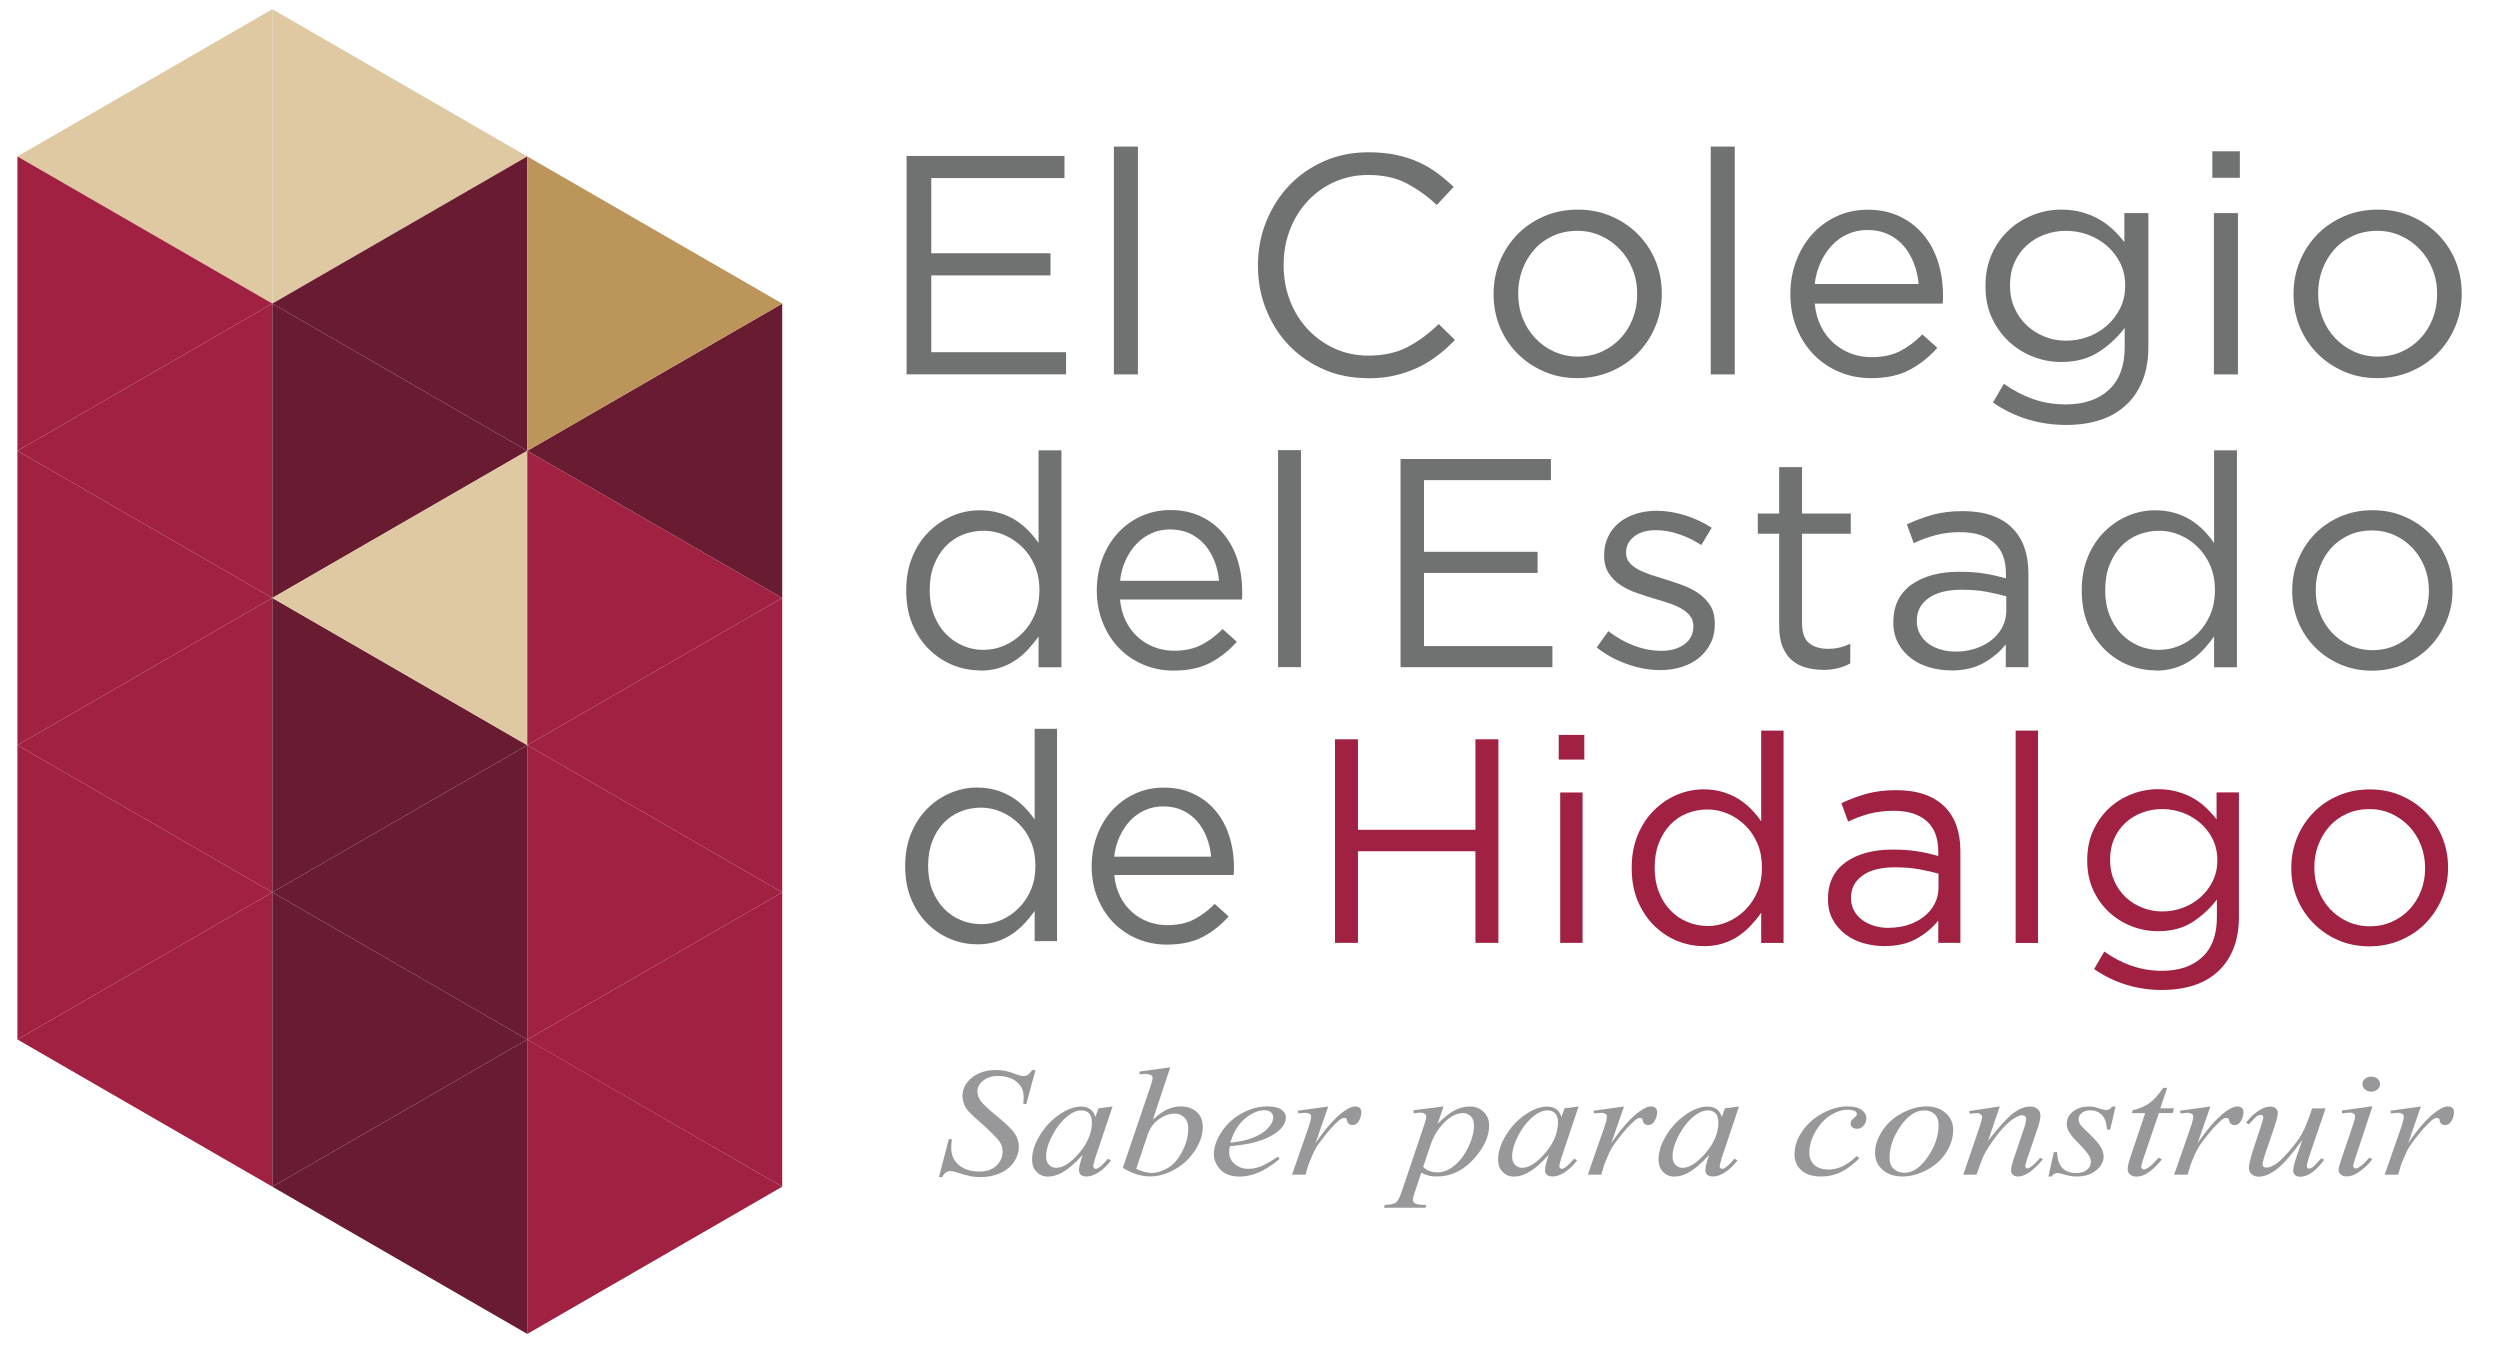 <?xml version="1.0" encoding="UTF-8"?>
<svg id="Capa_1" data-name="Capa 1" xmlns="http://www.w3.org/2000/svg" viewBox="0 0 301.74 162.65">
  <defs>
    <style>
      .cls-1 {
        fill: #691b32;
      }

      .cls-2 {
        fill: #98989a;
      }

      .cls-3 {
        fill: #a02142;
      }

      .cls-4 {
        fill: #bc955a;
      }

      .cls-5 {
        fill: #dec9a3;
      }

      .cls-6 {
        fill: #707272;
      }
    </style>
  </defs>
  <g>
    <polygon class="cls-1" points="94.41 72.17 63.64 54.41 94.41 36.64 94.41 72.17"/>
    <polygon class="cls-5" points="32.87 36.64 2.1 18.88 32.87 1.11 32.87 36.64"/>
    <polygon class="cls-5" points="32.87 1.11 63.64 18.88 32.87 36.64 32.87 1.11"/>
    <polygon class="cls-3" points="32.87 72.17 2.1 54.41 32.87 36.64 32.87 72.17"/>
    <polygon class="cls-1" points="32.87 36.64 63.64 54.41 32.87 72.17 32.87 36.64"/>
    <polygon class="cls-3" points="32.87 107.7 2.1 89.94 32.87 72.17 32.87 107.7"/>
    <polygon class="cls-1" points="32.87 72.17 63.64 89.94 32.87 107.7 32.87 72.17"/>
    <polygon class="cls-3" points="2.1 18.88 32.87 36.64 2.1 54.41 2.1 18.88"/>
    <polygon class="cls-1" points="63.64 54.41 32.87 36.64 63.64 18.88 63.64 54.41"/>
    <polygon class="cls-3" points="2.1 54.41 32.87 72.17 2.1 89.94 2.1 54.41"/>
    <polygon class="cls-3" points="32.87 143.23 2.1 125.46 32.87 107.7 32.87 143.23"/>
    <polygon class="cls-3" points="2.1 89.94 32.87 107.7 2.1 125.46 2.1 89.94"/>
    <polygon class="cls-5" points="63.64 89.94 32.87 72.17 63.64 54.41 63.64 89.94"/>
    <polygon class="cls-3" points="94.41 107.7 63.64 89.94 94.41 72.17 94.41 107.7"/>
    <polygon class="cls-3" points="94.41 143.23 63.64 125.47 94.41 107.7 94.41 143.23"/>
    <polygon class="cls-3" points="63.64 54.41 94.41 72.17 63.64 89.94 63.64 54.41"/>
    <polygon class="cls-3" points="63.64 89.94 94.41 107.7 63.64 125.47 63.64 89.94"/>
    <polygon class="cls-4" points="63.64 18.88 94.41 36.64 63.64 54.41 63.64 18.88"/>
    <polygon class="cls-3" points="63.64 125.46 94.41 143.23 63.64 161 63.64 125.46"/>
    <polygon class="cls-1" points="63.64 125.46 32.87 107.7 63.64 89.94 63.64 125.46"/>
    <polygon class="cls-1" points="32.87 107.7 63.64 125.46 32.87 143.23 32.87 107.7"/>
    <polygon class="cls-1" points="63.64 161 32.87 143.23 63.64 125.46 63.64 161"/>
  </g>
  <g>
    <path class="cls-2" d="m113.33,142.07l1.19-4.58h.36c-.05.44-.07.81-.07,1.1,0,.83.31,1.51.93,2.03.62.52,1.43.78,2.43.78.93,0,1.63-.24,2.12-.73.48-.49.72-1.05.72-1.69,0-.41-.11-.79-.33-1.13-.33-.5-1.22-1.39-2.67-2.66-.7-.61-1.15-1.06-1.35-1.36-.33-.49-.49-1.01-.49-1.55,0-.86.38-1.6,1.13-2.21.75-.61,1.72-.92,2.89-.92.4,0,.77.03,1.13.1.22.04.62.16,1.2.36.41.14.64.22.68.23.1.02.21.03.33.03.21,0,.38-.05.53-.14.15-.09.32-.29.52-.58h.4l-1.11,4.1h-.36c.03-.36.04-.66.04-.88,0-.73-.28-1.34-.85-1.8-.57-.47-1.31-.7-2.24-.7-.74,0-1.34.19-1.8.56-.46.37-.69.8-.69,1.28,0,.43.15.83.44,1.22.29.39.97,1.01,2.03,1.88,1.06.87,1.75,1.55,2.06,2.04.31.49.47,1.01.47,1.56,0,.63-.19,1.23-.58,1.82-.39.59-.94,1.04-1.66,1.36s-1.51.48-2.37.48c-.43,0-.82-.03-1.19-.1-.37-.07-.96-.23-1.77-.49-.28-.09-.51-.14-.69-.14-.42,0-.74.24-.98.73h-.4Z"/>
    <path class="cls-2" d="m134.28,133.55l-2.07,6.17-.23.83c-.02.08-.03.15-.03.2,0,.1.04.18.11.25.06.05.13.08.21.08.09,0,.21-.05.36-.15.28-.18.64-.54,1.11-1.09l.36.22c-.49.63-.99,1.11-1.51,1.44-.52.33-1,.5-1.44.5-.3,0-.53-.07-.69-.2-.15-.13-.23-.32-.23-.57,0-.3.08-.69.23-1.17l.22-.68c-.93,1.04-1.78,1.76-2.56,2.18-.56.3-1.11.45-1.65.45s-.96-.18-1.34-.55c-.38-.37-.56-.87-.56-1.52,0-.96.34-1.98,1.02-3.05.68-1.07,1.54-1.93,2.58-2.57.82-.51,1.58-.76,2.31-.76.43,0,.79.1,1.08.29.29.19.51.52.65.96l.38-1.04,1.69-.22Zm-3.79.47c-.45,0-.94.18-1.45.55-.72.52-1.37,1.28-1.93,2.29-.56,1.01-.85,1.93-.85,2.75,0,.41.12.74.36.98.24.24.52.36.83.36.77,0,1.61-.49,2.52-1.47,1.21-1.3,1.82-2.63,1.82-4,0-.52-.12-.89-.35-1.12-.23-.23-.55-.35-.96-.35Z"/>
    <path class="cls-2" d="m141.24,128.84l-2.09,6.29c.68-.61,1.27-1.02,1.78-1.25.51-.22,1.04-.34,1.59-.34.78,0,1.42.22,1.91.66s.74,1.04.74,1.8c0,.98-.33,1.95-.98,2.92s-1.47,1.72-2.46,2.26c-.99.54-1.96.81-2.91.81-1.07,0-2.17-.34-3.3-1.03l3.23-9.53c.25-.73.37-1.17.37-1.29,0-.16-.06-.28-.17-.36-.16-.11-.4-.16-.72-.16-.15,0-.38.02-.68.06v-.35l3.68-.51Zm-4.11,12.23c.71.33,1.33.5,1.87.5.62,0,1.27-.2,1.94-.59.67-.39,1.25-1.05,1.74-1.98.49-.93.74-1.87.74-2.81,0-.56-.16-1-.48-1.31-.32-.32-.7-.47-1.14-.47-.66,0-1.3.23-1.94.68-.63.45-1.08,1.08-1.35,1.89l-1.38,4.1Z"/>
    <path class="cls-2" d="m148.43,138.36c-.05.3-.07.56-.07.76,0,.54.22,1,.67,1.38.45.38.99.57,1.63.57.51,0,1-.09,1.47-.27.47-.18,1.17-.57,2.1-1.19l.22.26c-1.68,1.43-3.28,2.14-4.81,2.14-1.04,0-1.81-.28-2.34-.84-.52-.56-.79-1.17-.79-1.85,0-.9.33-1.83.98-2.78.65-.95,1.47-1.68,2.46-2.21s2-.79,3.04-.79c.75,0,1.31.13,1.67.39.36.26.54.57.54.93,0,.5-.23.99-.7,1.45-.62.6-1.52,1.09-2.72,1.46-.79.25-1.91.44-3.35.58Zm.07-.45c1.05-.1,1.9-.28,2.56-.53.87-.33,1.53-.73,1.96-1.2.44-.46.65-.91.65-1.32,0-.25-.09-.46-.28-.62-.19-.16-.46-.24-.8-.24-.72,0-1.49.33-2.3.99-.81.66-1.41,1.63-1.79,2.92Z"/>
    <path class="cls-2" d="m156.64,134.06l3.67-.51-1.53,4.42c1.24-1.81,2.37-3.08,3.38-3.81.57-.41,1.04-.62,1.4-.62.23,0,.42.06.55.18.13.12.2.29.2.51,0,.4-.12.78-.36,1.15-.17.27-.41.41-.73.41-.16,0-.3-.05-.42-.14-.12-.09-.19-.23-.22-.42-.01-.12-.05-.19-.1-.23-.06-.05-.12-.07-.2-.07-.12,0-.23.02-.34.07-.18.09-.46.32-.84.71-.59.59-1.23,1.37-1.91,2.31-.3.4-.55.85-.77,1.36-.3.69-.47,1.11-.51,1.25l-.34,1.15h-1.63l1.97-5.65c.23-.66.34-1.12.34-1.4,0-.11-.05-.2-.16-.27-.14-.1-.33-.15-.56-.15-.15,0-.42.03-.82.08l-.07-.34Z"/>
    <path class="cls-2" d="m174.24,133.55l-.73,2.09c.77-.78,1.46-1.32,2.07-1.63.61-.31,1.22-.46,1.86-.46s1.17.21,1.62.64c.45.43.67.98.67,1.67,0,1.34-.63,2.69-1.9,4.07-1.27,1.38-2.75,2.07-4.43,2.07-.35,0-.67-.03-.94-.1-.27-.07-.58-.18-.92-.36l-.78,2.35c-.16.46-.23.76-.23.9s.04.25.12.34c.08.09.21.17.4.22.18.05.55.08,1.1.08l-.1.34h-5.01l.11-.34c.66-.02,1.1-.12,1.33-.29.23-.17.47-.64.73-1.41l2.69-7.97c.16-.5.24-.82.24-.94,0-.16-.05-.29-.16-.38-.11-.09-.28-.14-.51-.14-.21,0-.49.02-.86.06v-.36l3.65-.46Zm-2.48,7.28c.44.45,1.03.67,1.78.67.37,0,.74-.09,1.13-.26.38-.18.76-.44,1.12-.78.37-.35.69-.74.98-1.2.29-.45.55-.98.78-1.6.23-.61.35-1.22.35-1.82,0-.49-.13-.86-.39-1.11-.26-.26-.56-.39-.91-.39-.77,0-1.52.38-2.27,1.13-.75.75-1.3,1.63-1.64,2.64l-.92,2.72Z"/>
    <path class="cls-2" d="m190.53,133.55l-2.07,6.17-.23.83c-.02.08-.03.15-.03.2,0,.1.04.18.11.25.06.05.13.08.21.08.09,0,.21-.05.36-.15.28-.18.64-.54,1.11-1.09l.36.22c-.49.63-.99,1.11-1.51,1.44s-1,.5-1.44.5c-.3,0-.53-.07-.69-.2s-.23-.32-.23-.57c0-.3.08-.69.23-1.17l.22-.68c-.93,1.04-1.78,1.76-2.56,2.18-.56.3-1.11.45-1.65.45s-.96-.18-1.34-.55c-.38-.37-.56-.87-.56-1.52,0-.96.34-1.98,1.02-3.05.68-1.07,1.54-1.93,2.58-2.57.82-.51,1.58-.76,2.31-.76.43,0,.79.1,1.08.29.29.19.5.52.65.96l.38-1.04,1.69-.22Zm-3.79.47c-.45,0-.94.18-1.45.55-.72.52-1.37,1.28-1.93,2.29-.56,1.01-.85,1.93-.85,2.75,0,.41.12.74.36.98.24.24.52.36.83.36.77,0,1.61-.49,2.52-1.47,1.21-1.3,1.82-2.63,1.82-4,0-.52-.12-.89-.35-1.12-.23-.23-.55-.35-.96-.35Z"/>
    <path class="cls-2" d="m192.34,134.06l3.67-.51-1.53,4.42c1.24-1.81,2.37-3.08,3.38-3.81.57-.41,1.04-.62,1.4-.62.23,0,.42.06.55.18.13.12.2.29.2.51,0,.4-.12.78-.36,1.15-.17.27-.41.41-.73.41-.16,0-.3-.05-.42-.14-.12-.09-.19-.23-.22-.42-.01-.12-.05-.19-.1-.23-.06-.05-.12-.07-.2-.07-.12,0-.23.02-.34.07-.18.09-.46.32-.84.71-.59.59-1.23,1.37-1.91,2.31-.3.4-.55.85-.77,1.36-.3.69-.47,1.11-.51,1.25l-.34,1.15h-1.63l1.97-5.65c.23-.66.34-1.12.34-1.4,0-.11-.05-.2-.16-.27-.14-.1-.33-.15-.56-.15-.15,0-.42.03-.82.08l-.07-.34Z"/>
    <path class="cls-2" d="m209.89,133.55l-2.07,6.17-.23.83c-.02.08-.03.15-.03.2,0,.1.04.18.11.25.06.05.13.08.21.08.09,0,.21-.05.36-.15.28-.18.64-.54,1.11-1.09l.36.22c-.49.63-.99,1.11-1.51,1.44s-1,.5-1.44.5c-.3,0-.53-.07-.69-.2s-.23-.32-.23-.57c0-.3.08-.69.23-1.17l.22-.68c-.93,1.04-1.78,1.76-2.56,2.18-.56.3-1.11.45-1.65.45s-.96-.18-1.34-.55c-.38-.37-.56-.87-.56-1.52,0-.96.34-1.98,1.02-3.05.68-1.07,1.54-1.93,2.58-2.57.82-.51,1.58-.76,2.31-.76.43,0,.79.1,1.08.29.29.19.5.52.65.96l.38-1.04,1.69-.22Zm-3.79.47c-.45,0-.94.18-1.45.55-.72.52-1.37,1.28-1.93,2.29-.56,1.01-.85,1.93-.85,2.75,0,.41.12.74.36.98.24.24.52.36.83.36.77,0,1.61-.49,2.52-1.47,1.21-1.3,1.82-2.63,1.82-4,0-.52-.12-.89-.35-1.12-.23-.23-.55-.35-.96-.35Z"/>
    <path class="cls-2" d="m224.41,139.8c-.74.76-1.48,1.32-2.23,1.67-.75.36-1.55.53-2.38.53-1.01,0-1.79-.24-2.36-.73-.56-.49-.85-1.14-.85-1.96,0-.93.3-1.84.91-2.74.61-.9,1.42-1.63,2.45-2.19s2.03-.84,3.01-.84c.77,0,1.35.14,1.73.41.38.28.57.61.57,1.02,0,.38-.13.7-.4.96-.2.21-.44.31-.73.31-.22,0-.4-.06-.55-.18-.15-.12-.22-.27-.22-.46,0-.12.03-.22.08-.32.05-.1.16-.21.33-.35.17-.14.27-.23.3-.3s.05-.12.05-.19c0-.13-.07-.23-.2-.32-.21-.12-.5-.18-.87-.18-.69,0-1.38.21-2.06.63-.68.42-1.26,1.01-1.74,1.78-.58.93-.87,1.87-.87,2.8,0,.62.21,1.11.62,1.47s.97.54,1.68.54c.55,0,1.09-.12,1.62-.35.54-.23,1.14-.66,1.8-1.27l.31.24Z"/>
    <path class="cls-2" d="m235.74,136.4c0,.91-.28,1.81-.85,2.7-.56.89-1.35,1.6-2.35,2.12-1.01.52-1.98.78-2.93.78s-1.76-.27-2.38-.8c-.61-.53-.92-1.22-.92-2.06,0-.89.3-1.79.9-2.69.6-.9,1.4-1.61,2.4-2.13,1-.52,1.97-.78,2.91-.78s1.71.26,2.31.79c.61.53.91,1.21.91,2.06Zm-1.76-.63c0-.56-.16-1-.48-1.3s-.74-.45-1.25-.45c-1.04,0-2,.64-2.88,1.92-.88,1.28-1.31,2.55-1.31,3.81,0,.58.17,1.02.51,1.33s.77.47,1.29.47c1,0,1.94-.64,2.81-1.91.88-1.27,1.31-2.56,1.31-3.87Z"/>
    <path class="cls-2" d="m241.36,133.55l-1.41,4.14c1.33-1.69,2.34-2.81,3.05-3.34.71-.53,1.38-.8,2.04-.8.35,0,.65.1.88.3s.35.46.35.78c0,.36-.1.85-.31,1.46l-1.3,3.83c-.15.44-.22.71-.22.81,0,.09.03.16.08.21s.12.09.18.09c.09,0,.19-.04.31-.12.38-.25.79-.64,1.23-1.17l.33.17c-.66.81-1.28,1.38-1.87,1.73-.41.24-.78.36-1.11.36-.26,0-.47-.07-.63-.2s-.23-.32-.23-.55c0-.29.12-.79.36-1.5l1.23-3.66c.16-.46.23-.81.23-1.07,0-.12-.05-.22-.14-.3s-.21-.11-.34-.11c-.2,0-.44.07-.71.22-.52.27-1.07.72-1.64,1.35-.57.63-1.17,1.43-1.8,2.41-.33.52-.61,1.08-.83,1.69l-.53,1.5h-1.6l1.94-5.7c.23-.69.34-1.1.34-1.24s-.06-.25-.19-.35c-.12-.1-.28-.15-.46-.15-.09,0-.23.01-.45.04l-.4.05-.06-.33,3.68-.56Z"/>
    <path class="cls-2" d="m255.34,133.55l-.65,2.79h-.39c-.04-.81-.24-1.4-.61-1.77-.37-.37-.83-.56-1.37-.56-.44,0-.79.1-1.05.31-.26.21-.39.46-.39.75,0,.2.05.39.15.57s.33.44.68.76c.92.86,1.52,1.51,1.79,1.95s.4.85.4,1.24c0,.63-.31,1.19-.92,1.68-.61.49-1.39.73-2.32.73-.51,0-1.1-.1-1.77-.31-.23-.07-.41-.11-.54-.11-.32,0-.56.14-.72.42h-.39l.65-2.95h.39c.04.92.27,1.57.67,1.96.4.38.96.57,1.66.57.54,0,.97-.13,1.28-.39.32-.26.47-.57.47-.95,0-.24-.06-.47-.17-.67-.2-.36-.61-.87-1.25-1.51s-1.04-1.13-1.22-1.45c-.18-.32-.27-.64-.27-.96,0-.59.25-1.09.75-1.49s1.14-.61,1.93-.61c.23,0,.43.02.62.05.1.02.33.09.7.2.36.12.61.18.73.18.3,0,.56-.14.77-.43h.4Z"/>
    <path class="cls-2" d="m261.57,131.29l-.83,2.48h1.67l-.18.57h-1.66l-1.83,5.37c-.2.58-.3.95-.3,1.12,0,.1.03.18.09.24.06.05.12.08.2.08.18,0,.41-.11.7-.32.17-.12.55-.49,1.14-1.12l.35.23c-.65.81-1.27,1.39-1.85,1.72-.4.23-.8.35-1.2.35-.31,0-.57-.08-.77-.25-.2-.17-.3-.38-.3-.64,0-.33.11-.83.34-1.5l1.78-5.27h-1.61l.11-.36c.78-.18,1.43-.45,1.95-.81.52-.36,1.1-.99,1.73-1.88h.47Z"/>
    <path class="cls-2" d="m263.11,134.06l3.67-.51-1.53,4.42c1.24-1.81,2.37-3.08,3.38-3.81.57-.41,1.04-.62,1.4-.62.23,0,.42.06.55.18.13.12.2.29.2.51,0,.4-.12.78-.36,1.15-.17.27-.41.41-.73.41-.16,0-.3-.05-.42-.14-.12-.09-.19-.23-.22-.42-.01-.12-.05-.19-.1-.23-.06-.05-.12-.07-.2-.07-.12,0-.23.02-.34.07-.18.09-.46.32-.84.71-.59.59-1.23,1.37-1.91,2.31-.3.4-.55.85-.77,1.36-.3.69-.47,1.11-.51,1.25l-.34,1.15h-1.63l1.97-5.65c.23-.66.34-1.12.34-1.4,0-.11-.05-.2-.16-.27-.14-.1-.33-.15-.56-.15-.15,0-.42.03-.82.08l-.07-.34Z"/>
    <path class="cls-2" d="m280.69,133.77l-1.85,5.43c-.28.81-.41,1.32-.41,1.53,0,.11.02.19.07.24.05.05.11.08.19.08.12,0,.25-.05.4-.14s.51-.47,1.1-1.12l.32.21c-.56.76-1.13,1.32-1.72,1.68-.39.23-.77.35-1.13.35-.28,0-.49-.07-.65-.2-.16-.13-.23-.31-.23-.52s.05-.48.14-.82c.11-.45.44-1.43.97-2.93-1.21,1.69-2.21,2.86-3.02,3.5-.81.64-1.56.96-2.26.96-.33,0-.6-.1-.83-.29-.23-.19-.34-.44-.34-.74,0-.45.16-1.15.47-2.09l.92-2.81c.23-.67.34-1.09.34-1.26,0-.07-.03-.14-.09-.19-.06-.05-.13-.08-.2-.08-.15,0-.3.05-.45.14-.15.09-.49.43-1.01,1.01l-.33-.2c.53-.7,1.1-1.22,1.69-1.56.45-.26.87-.39,1.25-.39.26,0,.48.07.64.21.17.14.25.33.25.55,0,.33-.14.91-.43,1.76l-1,2.94c-.28.8-.41,1.31-.41,1.52,0,.12.04.21.13.28.09.07.21.1.36.1.23,0,.54-.1.91-.3s.88-.64,1.5-1.33c.63-.69,1.14-1.34,1.55-1.94.41-.6.84-1.56,1.3-2.88l.23-.69h1.62Z"/>
    <path class="cls-2" d="m286.34,133.55l-2.11,6.38c-.14.43-.21.69-.21.77,0,.1.03.18.1.24.07.06.15.09.24.09.11,0,.23-.05.38-.15.4-.27.81-.66,1.22-1.17l.37.21c-.48.63-1.05,1.16-1.7,1.59-.48.32-.94.48-1.38.48-.29,0-.53-.07-.71-.22-.18-.15-.28-.34-.28-.56s.09-.6.27-1.12l1.38-4.08c.23-.67.34-1.09.34-1.26,0-.13-.05-.24-.16-.33-.11-.08-.26-.13-.45-.13-.16,0-.48.03-.97.1v-.36l3.67-.51Zm-.14-3.61c.3,0,.55.09.75.26s.31.39.31.65-.1.46-.31.64c-.21.18-.46.27-.75.27s-.54-.09-.75-.27c-.21-.18-.31-.39-.31-.64s.1-.47.31-.65c.21-.18.46-.26.75-.26Z"/>
    <path class="cls-2" d="m288.52,134.06l3.67-.51-1.53,4.42c1.24-1.81,2.37-3.08,3.38-3.81.57-.41,1.04-.62,1.4-.62.23,0,.42.06.55.18.13.12.2.29.2.51,0,.4-.12.78-.36,1.15-.17.27-.41.41-.73.41-.16,0-.3-.05-.42-.14-.12-.09-.19-.23-.22-.42-.01-.12-.05-.19-.1-.23-.06-.05-.12-.07-.2-.07-.12,0-.23.02-.34.07-.18.09-.46.32-.84.71-.59.59-1.23,1.37-1.91,2.31-.3.4-.55.85-.77,1.36-.3.69-.47,1.11-.51,1.25l-.34,1.15h-1.63l1.97-5.65c.23-.66.34-1.12.34-1.4,0-.11-.05-.2-.16-.27-.14-.1-.33-.15-.56-.15-.15,0-.42.03-.82.08l-.07-.34Z"/>
  </g>
  <g>
    <path class="cls-6" d="m109.42,18.82h19.06v2.67h-16.08v9.08h14.39v2.67h-14.39v9.27h16.27v2.67h-19.25v-26.37Z"/>
    <path class="cls-6" d="m134.44,17.69h2.9v27.5h-2.9v-27.5Z"/>
  </g>
  <g>
    <path class="cls-6" d="m118.24,80.91c-1.12,0-2.21-.22-3.27-.65-1.05-.43-2-1.06-2.83-1.88-.84-.83-1.51-1.83-2.01-3.01-.5-1.18-.75-2.54-.75-4.07v-.07c0-1.51.25-2.86.75-4.05.5-1.2,1.17-2.21,2.01-3.03.84-.83,1.78-1.46,2.83-1.9,1.05-.44,2.14-.66,3.27-.66.86,0,1.65.11,2.37.32s1.36.5,1.94.86c.57.36,1.09.78,1.56,1.26.47.48.88.98,1.24,1.51v-11.19h2.76v26.19h-2.76v-3.73c-.38.55-.81,1.08-1.27,1.58-.47.5-.99.95-1.56,1.33-.57.38-1.21.68-1.92.9-.71.22-1.49.32-2.35.32Zm.5-2.48c.86,0,1.69-.17,2.49-.52.8-.35,1.52-.84,2.15-1.47.63-.63,1.14-1.39,1.51-2.26.37-.87.56-1.85.56-2.92v-.07c0-1.08-.19-2.05-.56-2.92-.37-.87-.87-1.62-1.51-2.24-.63-.62-1.35-1.11-2.15-1.45-.8-.35-1.63-.52-2.49-.52-.91,0-1.76.16-2.55.48-.79.32-1.48.79-2.06,1.4-.59.61-1.05,1.36-1.4,2.24-.35.89-.52,1.89-.52,3.01v.07c0,1.1.17,2.09.52,2.98.35.89.82,1.64,1.42,2.26.6.62,1.29,1.1,2.08,1.44.79.34,1.63.5,2.51.5Z"/>
    <path class="cls-6" d="m135.18,72.37c.1.98.33,1.85.72,2.62.38.77.87,1.41,1.47,1.94.6.53,1.27.93,2.01,1.2.74.28,1.52.41,2.33.41,1.29,0,2.4-.24,3.32-.72.92-.48,1.76-1.11,2.53-1.9l1.72,1.54c-.93,1.05-2,1.9-3.19,2.53-1.2.63-2.68.95-4.45.95-1.27,0-2.46-.23-3.59-.7-1.12-.47-2.11-1.12-2.94-1.97-.84-.85-1.5-1.87-1.99-3.07-.49-1.2-.74-2.51-.74-3.95,0-1.34.22-2.6.66-3.79.44-1.18,1.06-2.21,1.85-3.09.79-.87,1.73-1.56,2.82-2.06,1.09-.5,2.28-.75,3.57-.75,1.36,0,2.58.26,3.66.77,1.08.51,1.99,1.21,2.73,2.1.74.89,1.3,1.93,1.69,3.12.38,1.2.57,2.48.57,3.84v.41c0,.16-.01.34-.04.56h-14.71Zm11.95-2.26c-.07-.83-.25-1.62-.54-2.37-.29-.75-.68-1.41-1.17-1.98-.49-.57-1.09-1.02-1.79-1.36-.71-.33-1.51-.5-2.42-.5-.79,0-1.53.15-2.22.46-.69.31-1.3.74-1.83,1.3-.53.56-.96,1.22-1.31,1.98-.35.76-.57,1.58-.66,2.46h11.95Z"/>
    <path class="cls-6" d="m154.26,54.33h2.76v26.19h-2.76v-26.19Z"/>
  </g>
  <g>
    <path class="cls-6" d="m117.92,113.97c-1.1,0-2.17-.21-3.19-.63-1.03-.42-1.95-1.04-2.77-1.84-.82-.81-1.47-1.79-1.97-2.95-.49-1.16-.74-2.49-.74-3.98v-.07c0-1.47.25-2.8.74-3.97.49-1.17,1.15-2.16,1.97-2.97.82-.81,1.74-1.43,2.77-1.86,1.03-.43,2.09-.65,3.19-.65.84,0,1.61.11,2.32.32.7.21,1.33.49,1.9.84.56.35,1.07.76,1.53,1.23.46.47.86.96,1.21,1.47v-10.95h2.7v25.63h-2.7v-3.65c-.37.54-.79,1.05-1.25,1.54-.46.49-.97.92-1.53,1.3-.56.37-1.19.67-1.88.88-.69.21-1.46.32-2.3.32Zm.49-2.42c.84,0,1.66-.17,2.44-.51.78-.34,1.49-.82,2.11-1.44s1.11-1.36,1.47-2.21c.36-.85.54-1.81.54-2.86v-.07c0-1.05-.18-2.01-.54-2.86-.36-.85-.85-1.59-1.47-2.19-.62-.61-1.32-1.08-2.11-1.42-.78-.34-1.6-.51-2.44-.51-.89,0-1.72.16-2.49.47-.77.32-1.45.77-2.02,1.37-.57.6-1.03,1.33-1.37,2.19-.34.87-.51,1.85-.51,2.95v.07c0,1.08.17,2.05.51,2.91.34.87.8,1.6,1.39,2.21.58.61,1.26,1.08,2.04,1.4.77.33,1.59.49,2.46.49Z"/>
    <path class="cls-6" d="m134.49,105.62c.09.96.33,1.81.7,2.56.37.75.85,1.38,1.44,1.9.58.52,1.24.91,1.97,1.18.73.27,1.49.4,2.28.4,1.26,0,2.35-.23,3.25-.7.9-.47,1.73-1.09,2.48-1.86l1.68,1.51c-.91,1.03-1.95,1.86-3.12,2.47-1.17.62-2.62.93-4.35.93-1.24,0-2.41-.23-3.51-.68-1.1-.46-2.06-1.1-2.88-1.93-.82-.83-1.47-1.83-1.95-3-.48-1.17-.72-2.46-.72-3.86,0-1.31.22-2.55.65-3.7.43-1.16,1.04-2.16,1.81-3.02.77-.85,1.69-1.53,2.76-2.02,1.06-.49,2.23-.74,3.49-.74,1.33,0,2.53.25,3.58.75,1.05.5,1.94,1.19,2.67,2.05.73.87,1.28,1.88,1.65,3.05.37,1.17.56,2.42.56,3.76v.4c0,.15-.01.33-.04.54h-14.39Zm11.69-2.21c-.07-.81-.25-1.59-.53-2.32s-.66-1.38-1.14-1.94c-.48-.56-1.07-1-1.76-1.33-.69-.33-1.48-.49-2.37-.49-.77,0-1.5.15-2.18.45-.68.3-1.28.73-1.79,1.27-.52.55-.94,1.19-1.28,1.94-.34.74-.56,1.55-.65,2.41h11.69Z"/>
  </g>
  <g>
    <path class="cls-6" d="m165.05,45.64c-1.91,0-3.67-.35-5.27-1.05-1.61-.7-3-1.66-4.18-2.88-1.18-1.22-2.1-2.66-2.77-4.31-.67-1.66-1-3.43-1-5.31v-.08c0-1.86.33-3.62,1-5.27.67-1.66,1.59-3.11,2.77-4.35,1.18-1.24,2.59-2.22,4.22-2.94,1.63-.72,3.41-1.07,5.35-1.07,1.21,0,2.29.1,3.26.3.97.2,1.86.48,2.69.85.83.36,1.59.8,2.3,1.32.7.52,1.38,1.09,2.03,1.71l-2.03,2.18c-1.13-1.05-2.34-1.92-3.63-2.6-1.29-.68-2.84-1.02-4.65-1.02-1.46,0-2.81.28-4.05.83-1.24.55-2.32,1.32-3.24,2.3-.92.98-1.63,2.13-2.15,3.45-.51,1.32-.77,2.73-.77,4.24v.08c0,1.53.26,2.96.77,4.28.51,1.32,1.23,2.47,2.15,3.45.92.98,2,1.75,3.24,2.32,1.24.57,2.59.85,4.05.85,1.81,0,3.36-.33,4.67-1,1.31-.67,2.59-1.6,3.84-2.81l1.96,1.92c-.68.7-1.39,1.34-2.13,1.9-.74.57-1.54,1.05-2.39,1.45-.85.4-1.77.72-2.75.94-.98.23-2.07.34-3.28.34Z"/>
    <path class="cls-6" d="m190.36,45.64c-1.46,0-2.8-.27-4.03-.81-1.23-.54-2.3-1.27-3.2-2.18-.9-.92-1.61-1.98-2.11-3.2-.5-1.22-.75-2.52-.75-3.9v-.08c0-1.38.25-2.69.75-3.92.5-1.23,1.21-2.31,2.11-3.24.9-.93,1.98-1.66,3.22-2.2,1.24-.54,2.61-.81,4.09-.81s2.81.27,4.05.81c1.24.54,2.32,1.27,3.22,2.18.9.92,1.61,1.98,2.11,3.2.5,1.22.75,2.52.75,3.9v.08c0,1.38-.26,2.69-.77,3.92-.51,1.23-1.22,2.31-2.13,3.24-.9.93-1.98,1.66-3.24,2.2-1.26.54-2.61.81-4.07.81Zm.08-2.6c1.05,0,2.02-.2,2.9-.6.88-.4,1.63-.94,2.26-1.62.63-.68,1.12-1.47,1.47-2.37.35-.9.53-1.87.53-2.9v-.08c0-1.05-.18-2.04-.55-2.96-.36-.92-.87-1.72-1.53-2.41-.65-.69-1.42-1.24-2.3-1.64-.88-.4-1.83-.6-2.86-.6s-2.02.2-2.9.6c-.88.4-1.63.94-2.24,1.62-.62.68-1.1,1.48-1.45,2.39-.35.92-.53,1.89-.53,2.92v.08c0,1.05.18,2.04.55,2.96.36.92.87,1.71,1.51,2.39.64.68,1.4,1.22,2.28,1.62.88.4,1.83.6,2.86.6Z"/>
    <path class="cls-6" d="m206.48,17.69h2.9v27.5h-2.9v-27.5Z"/>
    <path class="cls-6" d="m219.03,36.64c.1,1.03.35,1.95.75,2.75.4.8.92,1.48,1.54,2.03.63.55,1.33.97,2.11,1.26.78.29,1.59.43,2.45.43,1.36,0,2.52-.25,3.48-.75.97-.5,1.85-1.17,2.66-2l1.81,1.62c-.98,1.11-2.1,1.99-3.35,2.66-1.26.67-2.81,1-4.67,1-1.33,0-2.59-.24-3.77-.73-1.18-.49-2.21-1.18-3.09-2.07-.88-.89-1.58-1.96-2.09-3.22-.52-1.26-.77-2.64-.77-4.14,0-1.41.23-2.73.7-3.97.46-1.24,1.11-2.32,1.94-3.24.83-.92,1.81-1.64,2.96-2.17,1.14-.53,2.39-.79,3.75-.79,1.43,0,2.71.27,3.84.81,1.13.54,2.08,1.27,2.86,2.2.78.93,1.37,2.02,1.77,3.28.4,1.26.6,2.6.6,4.03v.43c0,.16-.01.36-.04.58h-15.44Zm12.54-2.37c-.08-.87-.26-1.7-.57-2.49s-.71-1.48-1.22-2.08c-.51-.6-1.14-1.07-1.88-1.42-.74-.35-1.59-.52-2.54-.52-.83,0-1.61.16-2.34.49-.73.32-1.37.78-1.92,1.37-.55.59-1.01,1.28-1.37,2.08-.36.8-.6,1.66-.7,2.58h12.54Z"/>
    <path class="cls-6" d="m249.39,51.29c-1.63,0-3.19-.23-4.67-.68-1.48-.45-2.88-1.13-4.18-2.03l1.32-2.26c1.13.8,2.31,1.42,3.54,1.85,1.23.43,2.55.64,3.96.64,2.16,0,3.88-.58,5.16-1.75,1.28-1.17,1.92-2.89,1.92-5.18v-2.3c-.85,1.13-1.9,2.1-3.13,2.9-1.23.8-2.74,1.21-4.52,1.21-1.18,0-2.32-.21-3.41-.64-1.09-.43-2.07-1.04-2.92-1.83-.85-.79-1.54-1.75-2.05-2.86-.52-1.12-.77-2.38-.77-3.79v-.08c0-1.43.26-2.71.77-3.84.51-1.13,1.2-2.09,2.05-2.88.85-.79,1.83-1.4,2.94-1.83,1.1-.43,2.23-.64,3.39-.64.9,0,1.74.11,2.5.32.77.21,1.46.5,2.07.85.62.35,1.17.77,1.68,1.24.5.48.95.98,1.36,1.51v-3.5h2.9v16.08c0,1.51-.21,2.83-.64,3.97-.43,1.14-1.04,2.12-1.85,2.92-.88.88-1.95,1.53-3.2,1.96-1.26.43-2.66.64-4.22.64Zm-.04-10.17c.93,0,1.82-.16,2.67-.47.85-.31,1.61-.77,2.28-1.36.67-.59,1.2-1.29,1.6-2.09.4-.8.6-1.7.6-2.67v-.08c0-1-.2-1.91-.6-2.71-.4-.8-.94-1.49-1.6-2.07-.67-.58-1.43-1.02-2.28-1.34-.85-.31-1.75-.47-2.67-.47s-1.8.16-2.62.47c-.82.31-1.53.75-2.15,1.32-.62.57-1.1,1.25-1.45,2.05-.35.8-.53,1.71-.53,2.71v.08c0,.98.18,1.88.55,2.69.36.82.85,1.51,1.47,2.09.62.58,1.33,1.03,2.15,1.36.82.33,1.68.49,2.58.49Z"/>
    <path class="cls-6" d="m267.02,18.26h3.32v3.2h-3.32v-3.2Zm.19,7.46h2.9v19.47h-2.9v-19.47Z"/>
    <path class="cls-6" d="m286.91,45.64c-1.46,0-2.8-.27-4.03-.81-1.23-.54-2.3-1.27-3.2-2.18-.9-.92-1.61-1.98-2.11-3.2-.5-1.22-.75-2.52-.75-3.9v-.08c0-1.38.25-2.69.75-3.92.5-1.23,1.21-2.31,2.11-3.24.9-.93,1.98-1.66,3.22-2.2,1.24-.54,2.61-.81,4.09-.81s2.81.27,4.05.81c1.24.54,2.32,1.27,3.22,2.18.9.92,1.61,1.98,2.11,3.2.5,1.22.75,2.52.75,3.9v.08c0,1.38-.26,2.69-.77,3.92-.51,1.23-1.22,2.31-2.13,3.24-.9.93-1.98,1.66-3.24,2.2-1.26.54-2.61.81-4.07.81Zm.08-2.6c1.05,0,2.02-.2,2.9-.6.88-.4,1.63-.94,2.26-1.62.63-.68,1.12-1.47,1.47-2.37.35-.9.53-1.87.53-2.9v-.08c0-1.05-.18-2.04-.55-2.96-.36-.92-.87-1.72-1.53-2.41-.65-.69-1.42-1.24-2.3-1.64-.88-.4-1.83-.6-2.86-.6s-2.02.2-2.9.6c-.88.4-1.63.94-2.24,1.62-.62.68-1.1,1.48-1.45,2.39-.35.92-.53,1.89-.53,2.92v.08c0,1.05.18,2.04.55,2.96.36.92.87,1.71,1.51,2.39.64.68,1.4,1.22,2.28,1.62.88.4,1.83.6,2.86.6Z"/>
  </g>
  <g>
    <path class="cls-3" d="m161.13,89.23h2.77v10.92h14.18v-10.92h2.77v24.57h-2.77v-11.06h-14.18v11.06h-2.77v-24.57Z"/>
    <path class="cls-3" d="m188.13,88.7h3.09v2.98h-3.09v-2.98Zm.18,6.95h2.7v18.15h-2.7v-18.15Z"/>
    <path class="cls-3" d="m205.61,114.19c-1.1,0-2.16-.21-3.19-.63-1.03-.42-1.95-1.04-2.77-1.84-.82-.81-1.47-1.79-1.97-2.95-.49-1.16-.74-2.49-.74-3.98v-.07c0-1.47.25-2.8.74-3.97.49-1.17,1.15-2.16,1.97-2.97.82-.81,1.74-1.43,2.77-1.86,1.03-.43,2.09-.65,3.19-.65.84,0,1.61.11,2.32.32.7.21,1.33.49,1.9.84.56.35,1.07.76,1.53,1.23.46.47.86.96,1.21,1.47v-10.95h2.7v25.63h-2.7v-3.65c-.37.54-.79,1.05-1.25,1.54-.46.49-.97.92-1.53,1.3-.56.37-1.19.67-1.88.88-.69.21-1.46.32-2.3.32Zm.49-2.42c.84,0,1.66-.17,2.44-.51.78-.34,1.49-.82,2.11-1.44s1.11-1.36,1.47-2.21c.36-.85.54-1.81.54-2.86v-.07c0-1.05-.18-2.01-.54-2.86-.36-.85-.85-1.59-1.47-2.19-.62-.61-1.32-1.08-2.11-1.42-.78-.34-1.6-.51-2.44-.51-.89,0-1.72.16-2.49.47s-1.45.77-2.02,1.37c-.57.6-1.03,1.33-1.37,2.19-.34.87-.51,1.85-.51,2.95v.07c0,1.08.17,2.05.51,2.91.34.87.8,1.6,1.39,2.21.58.61,1.26,1.08,2.04,1.4.77.33,1.59.49,2.46.49Z"/>
    <path class="cls-3" d="m227.41,114.19c-.84,0-1.67-.12-2.49-.35-.82-.23-1.54-.59-2.18-1.07-.63-.48-1.14-1.07-1.53-1.77-.39-.7-.58-1.52-.58-2.46v-.07c0-.98.19-1.84.56-2.58.37-.74.91-1.35,1.6-1.84.69-.49,1.51-.87,2.46-1.12.95-.26,2-.39,3.14-.39s2.18.07,3.04.21c.85.14,1.69.33,2.51.56v-.56c0-1.6-.47-2.82-1.4-3.65-.94-.83-2.26-1.24-3.97-1.24-1.08,0-2.05.12-2.93.35-.88.23-1.74.55-2.58.95l-.81-2.22c1.01-.47,2.02-.85,3.05-1.14,1.03-.28,2.21-.43,3.55-.43,2.57,0,4.53.67,5.86,2,1.26,1.26,1.9,3.04,1.9,5.34v11.09h-2.67v-2.7c-.63.82-1.48,1.54-2.55,2.16-1.07.62-2.39.93-3.98.93Zm.55-2.21c.84,0,1.62-.12,2.34-.35.72-.23,1.36-.56,1.91-1,.55-.43.98-.94,1.29-1.54.31-.59.47-1.25.47-1.97v-1.68c-.68-.19-1.45-.36-2.31-.52-.86-.16-1.85-.24-2.97-.24-1.68,0-2.98.33-3.9,1s-1.38,1.54-1.38,2.64v.07c0,.56.12,1.07.37,1.52.24.45.58.83,1,1.14.42.3.9.54,1.45.7.55.16,1.12.24,1.73.24Z"/>
    <path class="cls-3" d="m243.28,88.18h2.7v25.63h-2.7v-25.63Z"/>
    <path class="cls-3" d="m261,119.49c-1.52,0-2.97-.21-4.35-.63-1.38-.42-2.68-1.05-3.9-1.9l1.23-2.11c1.05.75,2.15,1.32,3.3,1.72,1.15.4,2.37.6,3.69.6,2.01,0,3.62-.54,4.81-1.63s1.79-2.7,1.79-4.83v-2.14c-.8,1.05-1.77,1.95-2.91,2.7-1.15.75-2.55,1.12-4.21,1.12-1.1,0-2.16-.2-3.18-.6-1.02-.4-1.93-.97-2.72-1.7-.8-.74-1.43-1.63-1.91-2.67-.48-1.04-.72-2.22-.72-3.53v-.07c0-1.33.24-2.53.72-3.58.48-1.05,1.12-1.95,1.91-2.69.8-.74,1.71-1.3,2.74-1.7,1.03-.4,2.08-.6,3.16-.6.84,0,1.62.1,2.33.3.71.2,1.36.46,1.93.79.57.33,1.09.71,1.56,1.16.47.44.89.91,1.26,1.4v-3.26h2.7v14.99c0,1.4-.2,2.64-.6,3.7-.4,1.06-.97,1.97-1.72,2.72-.82.82-1.81,1.43-2.98,1.83-1.17.4-2.48.6-3.93.6Zm-.04-9.48c.87,0,1.7-.15,2.49-.44.8-.29,1.5-.71,2.12-1.26.62-.55,1.12-1.2,1.49-1.95.37-.75.56-1.58.56-2.49v-.07c0-.94-.19-1.78-.56-2.53-.37-.75-.87-1.39-1.49-1.93-.62-.54-1.33-.95-2.12-1.25-.8-.29-1.63-.44-2.49-.44s-1.68.15-2.44.44c-.76.29-1.43.7-2,1.23-.57.53-1.02,1.16-1.35,1.91-.33.75-.49,1.59-.49,2.53v.07c0,.91.17,1.75.51,2.51.34.76.8,1.41,1.37,1.95.57.54,1.24.96,2,1.26.76.3,1.56.46,2.4.46Z"/>
    <path class="cls-3" d="m285.96,114.22c-1.36,0-2.61-.25-3.76-.75-1.15-.5-2.14-1.18-2.98-2.04-.84-.85-1.5-1.85-1.97-2.98-.47-1.13-.7-2.35-.7-3.63v-.07c0-1.29.23-2.5.7-3.65.47-1.15,1.12-2.15,1.97-3.02.84-.87,1.84-1.55,3-2.05,1.16-.5,2.43-.75,3.81-.75s2.62.25,3.77.75c1.16.5,2.16,1.18,3,2.04.84.85,1.5,1.85,1.97,2.98.47,1.14.7,2.35.7,3.63v.07c0,1.29-.24,2.5-.72,3.65-.48,1.15-1.14,2.15-1.98,3.02-.84.87-1.85,1.55-3.02,2.05-1.17.5-2.43.75-3.79.75Zm.07-2.42c.98,0,1.88-.19,2.7-.56.82-.37,1.52-.88,2.11-1.51.58-.63,1.04-1.37,1.37-2.21.33-.84.49-1.74.49-2.7v-.07c0-.98-.17-1.9-.51-2.76-.34-.85-.81-1.6-1.42-2.25-.61-.64-1.32-1.15-2.14-1.53-.82-.37-1.71-.56-2.67-.56s-1.88.19-2.7.56c-.82.37-1.52.88-2.09,1.51-.57.63-1.02,1.38-1.35,2.23-.33.85-.49,1.76-.49,2.72v.07c0,.98.17,1.9.51,2.76.34.85.81,1.6,1.4,2.23.6.63,1.3,1.14,2.12,1.51.82.37,1.71.56,2.67.56Z"/>
  </g>
  <g>
    <path class="cls-6" d="m169.03,55.4h18.16v2.55h-15.32v8.65h13.71v2.55h-13.71v8.83h15.5v2.55h-18.33v-25.12Z"/>
    <path class="cls-6" d="m200.39,80.88c-1.34,0-2.69-.25-4.05-.74-1.36-.49-2.57-1.15-3.62-1.99l1.4-1.97c1,.77,2.05,1.35,3.14,1.76,1.09.41,2.18.61,3.28.61s2.05-.26,2.76-.79c.72-.53,1.08-1.24,1.08-2.15v-.07c0-.45-.13-.85-.38-1.18-.25-.33-.59-.63-1.02-.88-.43-.25-.93-.47-1.49-.66-.56-.19-1.14-.37-1.74-.54-.72-.22-1.44-.45-2.17-.7-.73-.25-1.39-.57-1.97-.95-.59-.38-1.06-.86-1.44-1.44-.37-.57-.56-1.29-.56-2.15v-.07c0-.79.16-1.51.47-2.17.31-.66.75-1.22,1.31-1.69.56-.47,1.23-.83,2.01-1.08.78-.25,1.62-.38,2.53-.38,1.15,0,2.31.19,3.48.56,1.17.37,2.24.87,3.19,1.49l-1.26,2.08c-.86-.55-1.76-.99-2.71-1.31-.95-.32-1.87-.48-2.78-.48-1.1,0-1.97.26-2.62.77-.65.51-.97,1.15-.97,1.92v.07c0,.43.13.81.39,1.13.26.32.62.6,1.06.84.44.24.95.45,1.52.65.57.19,1.17.38,1.79.57.72.22,1.43.45,2.13.72.71.26,1.35.6,1.92,1,.57.41,1.03.9,1.38,1.47.35.57.52,1.28.52,2.12v.07c0,.89-.17,1.67-.52,2.35-.35.68-.81,1.26-1.4,1.74-.59.48-1.28.84-2.08,1.09-.8.25-1.67.38-2.6.38Z"/>
    <path class="cls-6" d="m219.97,80.84c-.74,0-1.44-.1-2.08-.29-.65-.19-1.2-.5-1.67-.91-.47-.42-.83-.96-1.09-1.63-.26-.67-.39-1.47-.39-2.4v-11.19h-2.58v-2.44h2.58v-5.6h2.76v5.6h5.88v2.44h-5.88v10.81c0,1.15.29,1.94.86,2.4.57.45,1.33.68,2.26.68.48,0,.93-.04,1.35-.14.42-.09.87-.25,1.35-.47v2.37c-.48.26-.99.46-1.53.59-.54.13-1.14.2-1.81.2Z"/>
    <path class="cls-6" d="m235.44,80.91c-.86,0-1.71-.12-2.55-.36-.84-.24-1.58-.6-2.22-1.09-.65-.49-1.17-1.09-1.56-1.81-.39-.72-.59-1.55-.59-2.51v-.07c0-1,.19-1.88.57-2.64.38-.75.93-1.38,1.63-1.88.71-.5,1.54-.88,2.51-1.15.97-.26,2.04-.39,3.21-.39s2.23.07,3.1.22c.87.14,1.73.34,2.57.57v-.57c0-1.64-.48-2.88-1.44-3.73-.96-.84-2.31-1.27-4.05-1.27-1.1,0-2.1.12-3,.36-.9.24-1.78.56-2.64.97l-.83-2.27c1.03-.48,2.07-.87,3.12-1.16,1.05-.29,2.26-.44,3.62-.44,2.63,0,4.63.68,5.99,2.05,1.29,1.29,1.94,3.11,1.94,5.45v11.34h-2.73v-2.76c-.65.84-1.51,1.57-2.6,2.21-1.09.63-2.45.95-4.07.95Zm.56-2.26c.86,0,1.66-.12,2.4-.36.74-.24,1.39-.58,1.95-1.02.56-.44,1-.96,1.32-1.57.32-.61.48-1.28.48-2.02v-1.71c-.69-.19-1.48-.37-2.36-.54-.88-.17-1.9-.25-3.04-.25-1.72,0-3.05.34-3.99,1.02-.94.68-1.41,1.58-1.41,2.7v.07c0,.57.12,1.09.38,1.55.25.46.59.85,1.02,1.16.43.31.92.55,1.48.71.56.17,1.15.25,1.77.25Z"/>
    <path class="cls-6" d="m260.12,80.91c-1.12,0-2.21-.22-3.27-.65-1.05-.43-2-1.06-2.83-1.88-.84-.83-1.51-1.83-2.01-3.01-.5-1.18-.75-2.54-.75-4.07v-.07c0-1.51.25-2.86.75-4.05.5-1.2,1.17-2.21,2.01-3.03.84-.83,1.78-1.46,2.83-1.9,1.05-.44,2.14-.66,3.27-.66.86,0,1.65.11,2.37.32s1.36.5,1.94.86c.57.36,1.09.78,1.56,1.26.47.48.88.98,1.24,1.51v-11.19h2.76v26.19h-2.76v-3.73c-.38.55-.81,1.08-1.27,1.58-.47.5-.99.95-1.56,1.33-.57.38-1.21.68-1.92.9-.71.22-1.49.32-2.35.32Zm.5-2.48c.86,0,1.69-.17,2.49-.52.8-.35,1.52-.84,2.15-1.47.63-.63,1.14-1.39,1.51-2.26.37-.87.56-1.85.56-2.92v-.07c0-1.08-.19-2.05-.56-2.92-.37-.87-.87-1.62-1.51-2.24-.63-.62-1.35-1.11-2.15-1.45-.8-.35-1.63-.52-2.49-.52-.91,0-1.76.16-2.55.48-.79.32-1.48.79-2.06,1.4-.59.61-1.05,1.36-1.4,2.24-.35.89-.52,1.89-.52,3.01v.07c0,1.1.17,2.09.52,2.98.35.89.82,1.64,1.42,2.26.6.62,1.29,1.1,2.08,1.44.79.34,1.63.5,2.51.5Z"/>
    <path class="cls-6" d="m286.28,80.95c-1.39,0-2.67-.26-3.84-.77-1.17-.51-2.19-1.21-3.05-2.08-.86-.87-1.53-1.89-2.01-3.05-.48-1.16-.72-2.4-.72-3.71v-.07c0-1.31.24-2.56.72-3.73.48-1.17,1.15-2.2,2.01-3.09.86-.88,1.88-1.58,3.07-2.1,1.18-.51,2.48-.77,3.89-.77s2.67.26,3.86.77c1.18.51,2.21,1.21,3.07,2.08.86.87,1.53,1.89,2.01,3.05.48,1.16.72,2.4.72,3.71v.07c0,1.32-.25,2.56-.74,3.73-.49,1.17-1.17,2.2-2.03,3.09-.86.89-1.89,1.58-3.09,2.1-1.2.51-2.49.77-3.87.77Zm.07-2.48c1,0,1.93-.19,2.76-.57.84-.38,1.55-.9,2.15-1.54.6-.65,1.06-1.4,1.4-2.26.33-.86.5-1.78.5-2.76v-.07c0-1-.17-1.94-.52-2.82-.35-.87-.83-1.64-1.45-2.3-.62-.66-1.35-1.18-2.19-1.56-.84-.38-1.75-.57-2.73-.57s-1.93.19-2.76.57c-.84.38-1.55.9-2.13,1.54-.59.65-1.05,1.41-1.38,2.28-.34.87-.5,1.8-.5,2.78v.07c0,1,.17,1.94.52,2.82.35.87.83,1.63,1.44,2.28.61.65,1.33,1.16,2.17,1.54.84.38,1.75.57,2.73.57Z"/>
  </g>
</svg>